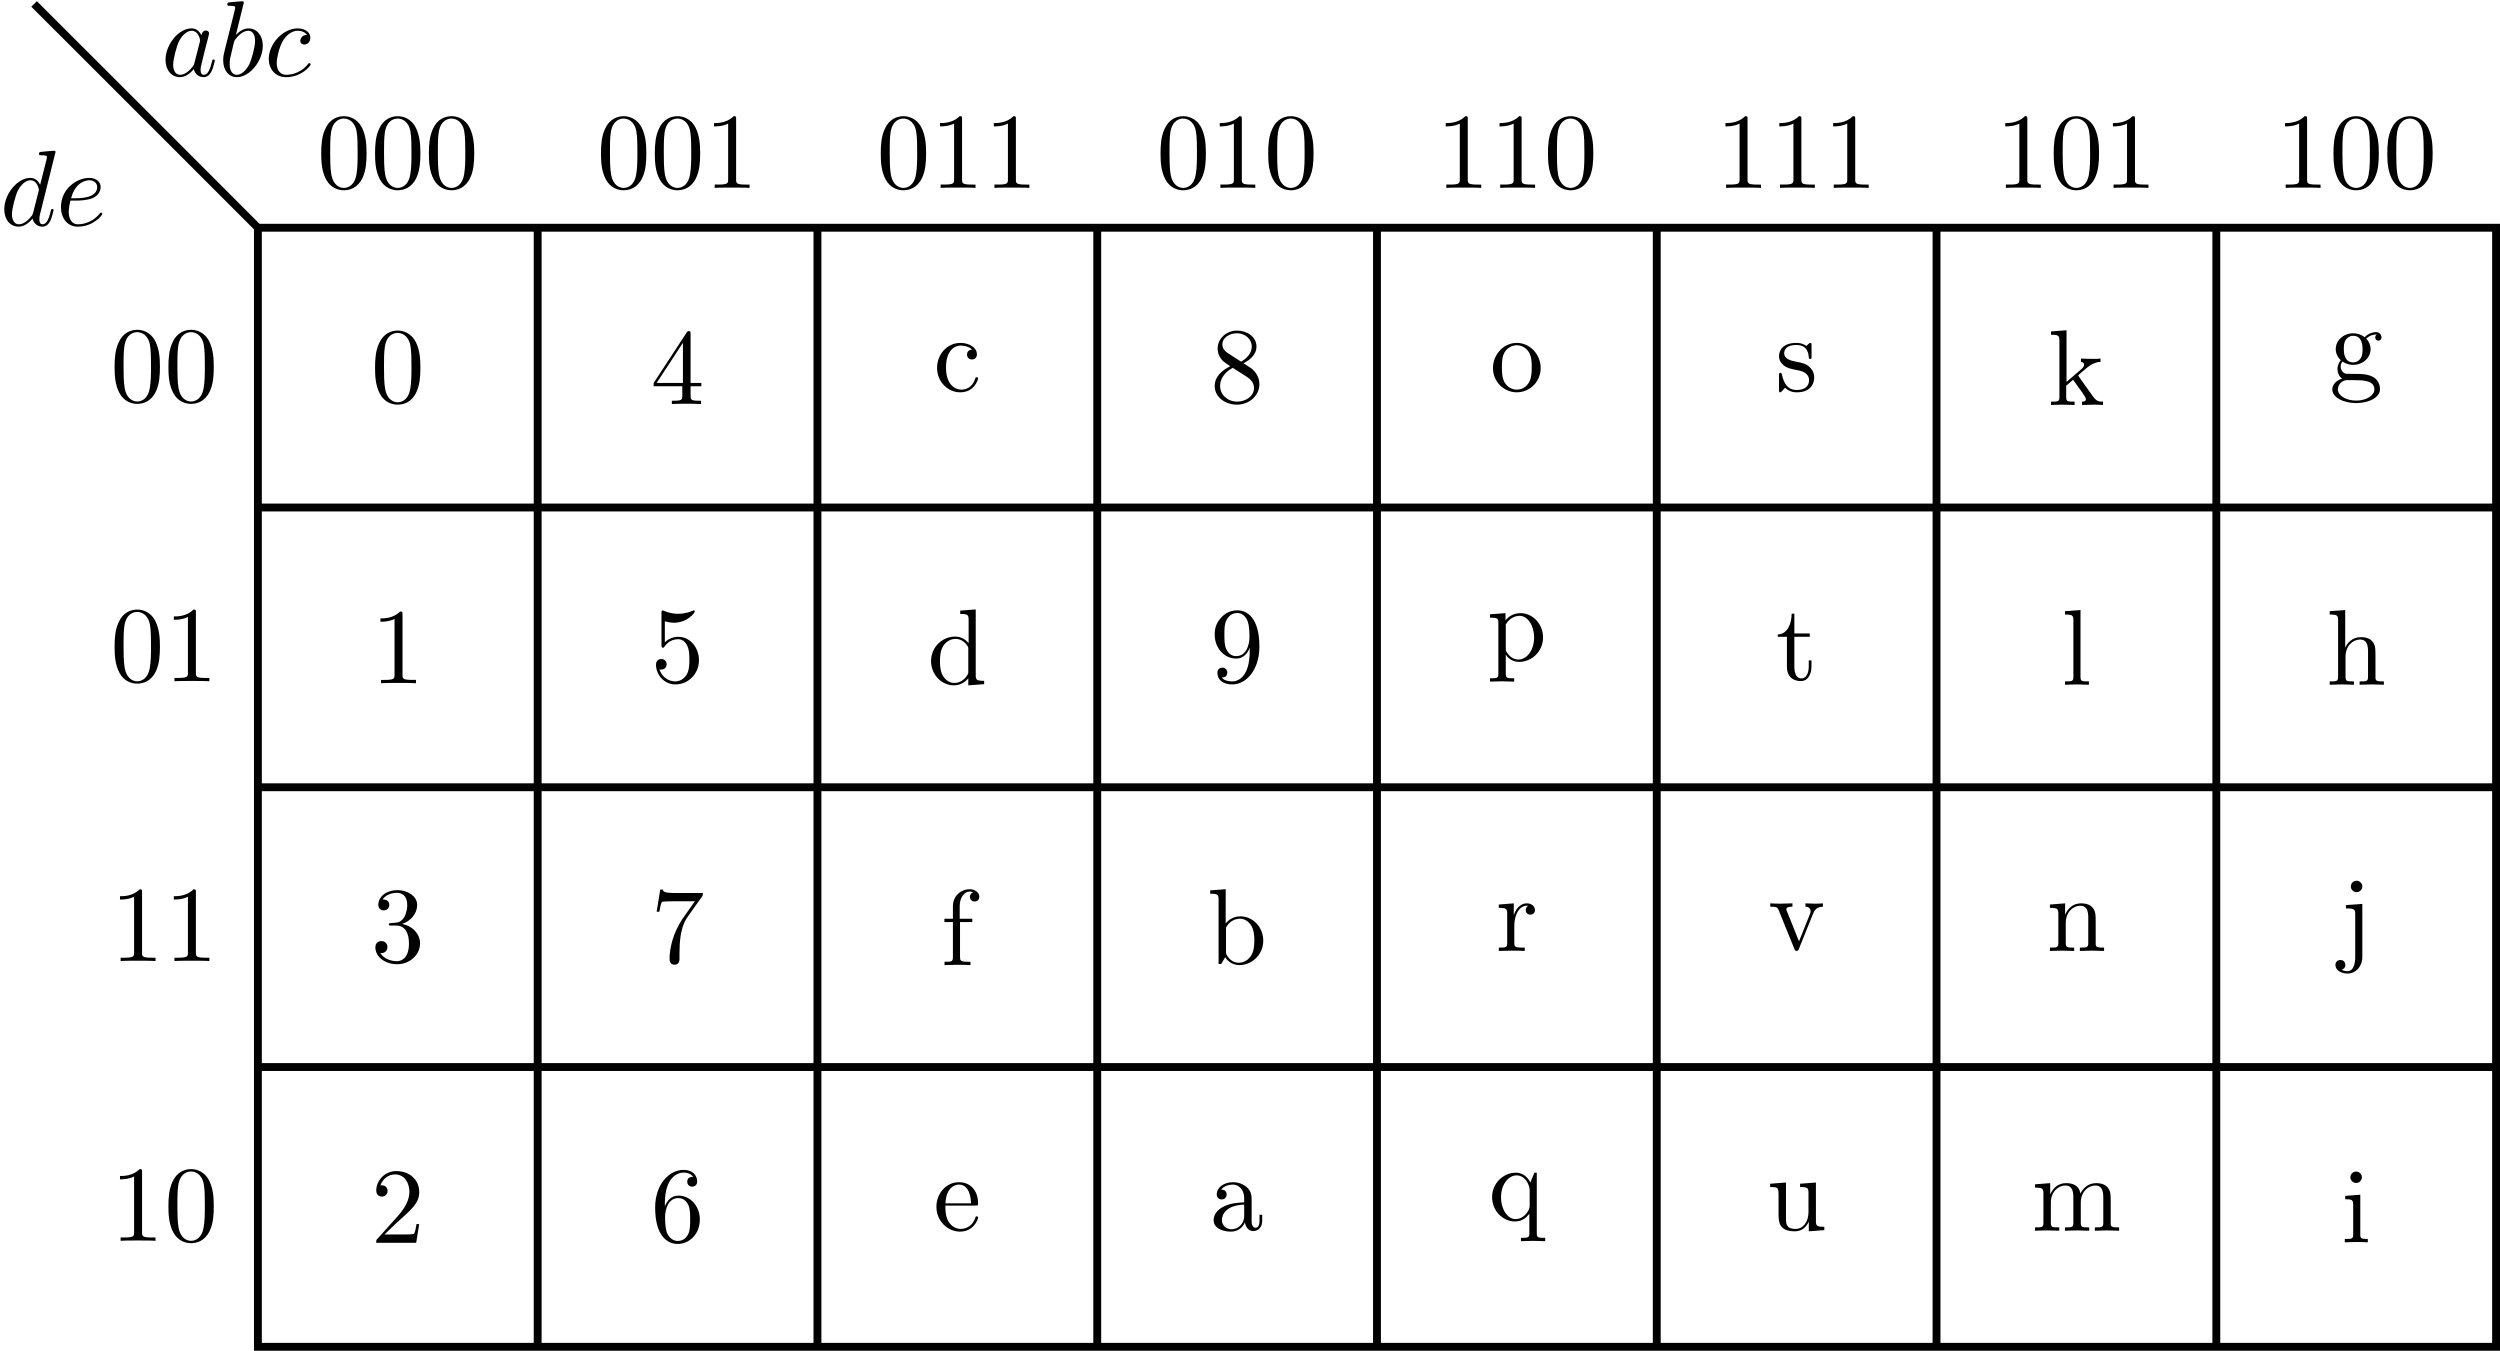 <?xml version='1.0' encoding='UTF-8'?>
<!-- This file was generated by dvisvgm 3.2.2 -->
<svg version='1.1' xmlns='http://www.w3.org/2000/svg' xmlns:xlink='http://www.w3.org/1999/xlink' width='253.302pt' height='136.859pt' viewBox='3.636 -136.859 253.302 136.859'>
<defs>
<use id='g28-28' xlink:href='#g9-28' transform='scale(1.095)'/>
<use id='g28-35' xlink:href='#g9-35' transform='scale(1.095)'/>
<use id='g28-43' xlink:href='#g9-43' transform='scale(1.095)'/>
<use id='g28-47' xlink:href='#g9-47' transform='scale(1.095)'/>
<use id='g28-50' xlink:href='#g9-50' transform='scale(1.095)'/>
<use id='g28-51' xlink:href='#g9-51' transform='scale(1.095)'/>
<use id='g28-55' xlink:href='#g9-55' transform='scale(1.095)'/>
<use id='g28-56' xlink:href='#g9-56' transform='scale(1.095)'/>
<use id='g28-57' xlink:href='#g9-57' transform='scale(1.095)'/>
<use id='g28-59' xlink:href='#g9-59' transform='scale(1.095)'/>
<use id='g28-63' xlink:href='#g9-63' transform='scale(1.095)'/>
<use id='g28-66' xlink:href='#g9-66' transform='scale(1.095)'/>
<use id='g28-68' xlink:href='#g9-68' transform='scale(1.095)'/>
<use id='g28-70' xlink:href='#g9-70' transform='scale(1.095)'/>
<use id='g28-72' xlink:href='#g9-72' transform='scale(1.095)'/>
<use id='g28-75' xlink:href='#g9-75' transform='scale(1.095)'/>
<use id='g28-77' xlink:href='#g9-77' transform='scale(1.095)'/>
<use id='g28-78' xlink:href='#g9-78' transform='scale(1.095)'/>
<use id='g28-81' xlink:href='#g9-81' transform='scale(1.095)'/>
<use id='g28-82' xlink:href='#g9-82' transform='scale(1.095)'/>
<use id='g28-84' xlink:href='#g9-84' transform='scale(1.095)'/>
<use id='g28-91' xlink:href='#g9-91' transform='scale(1.095)'/>
<use id='g28-96' xlink:href='#g9-96' transform='scale(1.095)'/>
<use id='g28-98' xlink:href='#g9-98' transform='scale(1.095)'/>
<use id='g28-100' xlink:href='#g9-100' transform='scale(1.095)'/>
<use id='g28-101' xlink:href='#g9-101' transform='scale(1.095)'/>
<use id='g28-105' xlink:href='#g9-105' transform='scale(1.095)'/>
<use id='g28-106' xlink:href='#g9-106' transform='scale(1.095)'/>
<use id='g28-107' xlink:href='#g9-107' transform='scale(1.095)'/>
<use id='g28-109' xlink:href='#g9-109' transform='scale(1.095)'/>
<use id='g28-112' xlink:href='#g9-112' transform='scale(1.095)'/>
<use id='g28-121' xlink:href='#g9-121' transform='scale(1.095)'/>
<path id='g9-28' d='m4.812-.887v-.558h-.249v.558c0 .578-.249 .638-.359 .638c-.329 0-.369-.448-.369-.498v-1.993c0-.418 0-.807-.359-1.176c-.389-.389-.887-.548-1.365-.548c-.817 0-1.504 .468-1.504 1.126c0 .299 .199 .468 .458 .468c.279 0 .458-.199 .458-.458c0-.12-.05-.448-.508-.458c.269-.349 .757-.458 1.076-.458c.488 0 1.056 .389 1.056 1.275v.369c-.508 .03-1.205 .06-1.833 .359c-.747 .339-.996 .857-.996 1.295c0 .807 .966 1.056 1.594 1.056c.658 0 1.116-.399 1.305-.867c.04 .399 .309 .817 .777 .817c.209 0 .817-.139 .817-.946zm-1.664-.508c0 .946-.717 1.285-1.166 1.285c-.488 0-.897-.349-.897-.847c0-.548 .418-1.375 2.062-1.435v.996z'/>
<path id='g9-35' d='m5.191-2.152c0-1.265-.976-2.252-2.112-2.252c-.777 0-1.205 .468-1.365 .648v-3.158l-1.435 .11v.309c.697 0 .777 .07 .777 .558v5.938h.249l.359-.618c.149 .229 .568 .727 1.305 .727c1.186 0 2.222-.976 2.222-2.262zm-.827-.01c0 .369-.02 .966-.309 1.415c-.209 .309-.588 .638-1.126 .638c-.448 0-.807-.239-1.046-.608c-.139-.209-.139-.239-.139-.418v-2.052c0-.189 0-.199 .11-.359c.389-.558 .936-.638 1.176-.638c.448 0 .807 .259 1.046 .638c.259 .408 .289 .976 .289 1.385z'/>
<path id='g9-43' d='m4.134-1.186c0-.1-.1-.1-.13-.1c-.09 0-.11 .04-.13 .1c-.289 .927-.936 1.046-1.305 1.046c-.528 0-1.405-.428-1.405-2.032c0-1.624 .817-2.042 1.345-2.042c.09 0 .717 .01 1.066 .369c-.408 .03-.468 .329-.468 .458c0 .259 .179 .458 .458 .458c.259 0 .458-.169 .458-.468c0-.677-.757-1.066-1.524-1.066c-1.245 0-2.162 1.076-2.162 2.311c0 1.275 .986 2.262 2.142 2.262c1.335 0 1.654-1.196 1.654-1.295z'/>
<path id='g9-47' d='m5.25 0v-.309c-.697 0-.777-.07-.777-.558v-6.047l-1.435 .11v.309c.697 0 .777 .07 .777 .558v2.152c-.289-.359-.717-.618-1.255-.618c-1.176 0-2.222 .976-2.222 2.262c0 1.265 .976 2.252 2.112 2.252c.638 0 1.086-.339 1.335-.658v.658l1.465-.11zm-1.465-1.176c0 .179 0 .199-.11 .369c-.299 .478-.747 .697-1.176 .697c-.448 0-.807-.259-1.046-.638c-.259-.408-.289-.976-.289-1.385c0-.369 .02-.966 .309-1.415c.209-.309 .588-.638 1.126-.638c.349 0 .767 .149 1.076 .598c.11 .169 .11 .189 .11 .369v2.042z'/>
<path id='g9-50' d='m4.134-1.186c0-.1-.08-.12-.13-.12c-.09 0-.11 .06-.13 .139c-.349 1.026-1.245 1.026-1.345 1.026c-.498 0-.897-.299-1.126-.667c-.299-.478-.299-1.136-.299-1.494h2.78c.219 0 .249 0 .249-.209c0-.986-.538-1.953-1.783-1.953c-1.156 0-2.072 1.026-2.072 2.271c0 1.335 1.046 2.301 2.192 2.301c1.215 0 1.664-1.106 1.664-1.295zm-.658-1.325h-2.361c.06-1.484 .897-1.733 1.235-1.733c1.026 0 1.126 1.345 1.126 1.733z'/>
<path id='g9-51' d='m4.553-1.674c0-.359-.11-.807-.488-1.225c-.189-.209-.349-.309-.986-.707c.717-.369 1.205-.887 1.205-1.544c0-.917-.887-1.484-1.793-1.484c-.996 0-1.803 .737-1.803 1.664c0 .179 .02 .628 .438 1.096c.11 .12 .478 .369 .727 .538c-.578 .289-1.435 .847-1.435 1.833c0 1.056 1.016 1.724 2.062 1.724c1.126 0 2.072-.827 2.072-1.893zm-.707-3.477c0 .568-.389 1.046-.986 1.395l-1.235-.797c-.458-.299-.498-.638-.498-.807c0-.608 .648-1.026 1.355-1.026c.727 0 1.365 .518 1.365 1.235zm.209 3.836c0 .737-.747 1.255-1.564 1.255c-.857 0-1.574-.618-1.574-1.445c0-.578 .319-1.215 1.166-1.684l1.225 .777c.279 .189 .747 .488 .747 1.096z'/>
<path id='g9-55' d='m3.557-6.326c0-.369-.369-.697-.897-.697c-.697 0-1.544 .528-1.544 1.584v1.146h-.787v.309h.787v3.228c0 .448-.11 .448-.777 .448v.309l1.136-.03c.399 0 .867 0 1.265 .03v-.309h-.209c-.737 0-.757-.11-.757-.468v-3.208h1.136v-.309h-1.166v-1.156c0-.877 .478-1.355 .917-1.355c.03 0 .179 0 .329 .07c-.12 .04-.299 .169-.299 .418c0 .229 .159 .428 .428 .428c.289 0 .438-.199 .438-.438z'/>
<path id='g9-56' d='m4.473-2.002c0-1.186-.817-2.182-1.893-2.182c-.478 0-.907 .159-1.265 .508v-1.943c.199 .06 .528 .13 .847 .13c1.225 0 1.923-.907 1.923-1.036c0-.06-.03-.11-.1-.11c0 0-.03 0-.08 .03c-.199 .09-.687 .289-1.355 .289c-.399 0-.857-.07-1.325-.279c-.08-.03-.12-.03-.12-.03c-.1 0-.1 .08-.1 .239v2.949c0 .179 0 .259 .139 .259c.07 0 .09-.03 .13-.09c.11-.159 .478-.697 1.285-.697c.518 0 .767 .458 .847 .638c.159 .369 .179 .757 .179 1.255c0 .349 0 .946-.239 1.365c-.239 .389-.608 .648-1.066 .648c-.727 0-1.295-.528-1.465-1.116c.03 .01 .06 .02 .169 .02c.329 0 .498-.249 .498-.488s-.169-.488-.498-.488c-.139 0-.488 .07-.488 .528c0 .857 .687 1.823 1.803 1.823c1.156 0 2.172-.956 2.172-2.222z'/>
<path id='g9-57' d='m4.692-1.644v-.309h-.996v-4.533c0-.199 0-.259-.159-.259c-.09 0-.12 0-.199 .12l-3.059 4.672v.309h2.65v.867c0 .359-.02 .468-.757 .468h-.209v.309c.408-.03 .927-.03 1.345-.03s.946 0 1.355 .03v-.309h-.209c-.737 0-.757-.11-.757-.468v-.867h.996zm-1.704-.309h-2.431l2.431-3.716v3.716z'/>
<path id='g9-59' d='m4.832-4.025c0-.169-.12-.488-.508-.488c-.199 0-.638 .06-1.056 .468c-.418-.329-.837-.359-1.056-.359c-.927 0-1.614 .687-1.614 1.455c0 .438 .219 .817 .468 1.026c-.13 .149-.309 .478-.309 .827c0 .309 .13 .687 .438 .887c-.598 .169-.917 .598-.917 .996c0 .717 .986 1.265 2.202 1.265c1.176 0 2.212-.508 2.212-1.285c0-.349-.139-.857-.648-1.136c-.528-.279-1.106-.279-1.714-.279c-.249 0-.677 0-.747-.01c-.319-.04-.528-.349-.528-.667c0-.04 0-.269 .169-.468c.389 .279 .797 .309 .986 .309c.927 0 1.614-.687 1.614-1.455c0-.369-.159-.737-.408-.966c.359-.339 .717-.389 .897-.389c0 0 .07 0 .1 .01c-.11 .04-.159 .149-.159 .269c0 .169 .13 .289 .289 .289c.1 0 .289-.07 .289-.299zm-1.753 1.076c0 .269-.01 .588-.159 .837c-.08 .12-.309 .399-.707 .399c-.867 0-.867-.996-.867-1.225c0-.269 .01-.588 .159-.837c.08-.12 .309-.399 .707-.399c.867 0 .867 .996 .867 1.225zm1.096 3.736c0 .538-.707 1.036-1.684 1.036c-1.006 0-1.694-.508-1.694-1.036c0-.458 .379-.827 .817-.857h.588c.857 0 1.973 0 1.973 .857z'/>
<path id='g9-63' d='m5.33 0v-.309c-.518 0-.767 0-.777-.299v-1.903c0-.857 0-1.166-.309-1.524c-.139-.169-.468-.369-1.046-.369c-.837 0-1.275 .598-1.435 .956h-.01v-3.467l-1.435 .11v.309c.697 0 .777 .07 .777 .558v5.181c0 .448-.11 .448-.777 .448v.309l1.126-.03l1.116 .03v-.309c-.667 0-.777 0-.777-.448v-1.833c0-1.036 .707-1.594 1.345-1.594c.628 0 .737 .538 .737 1.106v2.321c0 .448-.11 .448-.777 .448v.309l1.126-.03l1.116 .03z'/>
<path id='g9-66' d='m2.461 0v-.309c-.658 0-.697-.05-.697-.438v-3.656l-1.395 .11v.309c.648 0 .737 .06 .737 .548v2.68c0 .448-.11 .448-.777 .448v.309l1.096-.03c.349 0 .697 .02 1.036 .03zm-.548-6.017c0-.269-.229-.528-.528-.528c-.339 0-.538 .279-.538 .528c0 .269 .229 .528 .528 .528c.339 0 .538-.279 .538-.528z'/>
<path id='g9-68' d='m2.092 .498v-4.902l-1.514 .11v.309c.767 0 .857 .07 .857 .558v3.945c0 .448-.09 1.305-.727 1.305c-.05 0-.279 0-.538-.13c.149-.04 .349-.179 .349-.448c0-.259-.179-.458-.458-.458s-.458 .199-.458 .458c0 .518 .558 .797 1.126 .797c.747 0 1.365-.638 1.365-1.544zm0-6.516c0-.269-.229-.528-.528-.528c-.339 0-.538 .279-.538 .528c0 .269 .229 .528 .528 .528c.339 0 .538-.279 .538-.528z'/>
<path id='g9-70' d='m5.091 0v-.309c-.369 0-.588 0-.966-.528l-1.265-1.783c-.01-.02-.06-.08-.06-.11c0-.04 .707-.638 .807-.717c.628-.508 1.046-.528 1.255-.538v-.309c-.289 .03-.418 .03-.697 .03c-.359 0-.976-.02-1.116-.03v.309c.189 .01 .289 .12 .289 .249c0 .199-.139 .319-.219 .389l-1.405 1.215v-4.782l-1.435 .11v.309c.697 0 .777 .07 .777 .558v5.181c0 .448-.11 .448-.777 .448v.309l1.086-.03l1.096 .03v-.309c-.667 0-.777 0-.777-.448v-1.026l.638-.548c.767 1.056 1.186 1.614 1.186 1.793c0 .189-.169 .229-.359 .229v.309l1.076-.03c.289 0 .578 .01 .867 .03z'/>
<path id='g9-72' d='m2.54 0v-.309c-.667 0-.777 0-.777-.448v-6.157l-1.435 .11v.309c.697 0 .777 .07 .777 .558v5.181c0 .448-.11 .448-.777 .448v.309l1.106-.03l1.106 .03z'/>
<path id='g9-75' d='m8.1 0v-.309c-.518 0-.767 0-.777-.299v-1.903c0-.857 0-1.166-.309-1.524c-.139-.169-.468-.369-1.046-.369c-.837 0-1.275 .598-1.445 .976c-.139-.867-.877-.976-1.325-.976c-.727 0-1.196 .428-1.474 1.046v-1.046l-1.405 .11v.309c.697 0 .777 .07 .777 .558v2.67c0 .448-.11 .448-.777 .448v.309l1.126-.03l1.116 .03v-.309c-.667 0-.777 0-.777-.448v-1.833c0-1.036 .707-1.594 1.345-1.594c.628 0 .737 .538 .737 1.106v2.321c0 .448-.11 .448-.777 .448v.309l1.126-.03l1.116 .03v-.309c-.667 0-.777 0-.777-.448v-1.833c0-1.036 .707-1.594 1.345-1.594c.628 0 .737 .538 .737 1.106v2.321c0 .448-.11 .448-.777 .448v.309l1.126-.03l1.116 .03z'/>
<path id='g9-77' d='m5.33 0v-.309c-.518 0-.767 0-.777-.299v-1.903c0-.857 0-1.166-.309-1.524c-.139-.169-.468-.369-1.046-.369c-.727 0-1.196 .428-1.474 1.046v-1.046l-1.405 .11v.309c.697 0 .777 .07 .777 .558v2.67c0 .448-.11 .448-.777 .448v.309l1.126-.03l1.116 .03v-.309c-.667 0-.777 0-.777-.448v-1.833c0-1.036 .707-1.594 1.345-1.594c.628 0 .737 .538 .737 1.106v2.321c0 .448-.11 .448-.777 .448v.309l1.126-.03l1.116 .03z'/>
<path id='g9-78' d='m4.553-3.278c0-2.68-1.146-3.357-2.032-3.357c-.548 0-1.036 .179-1.465 .628c-.408 .448-.638 .867-.638 1.614c0 1.245 .877 2.222 1.993 2.222c.608 0 1.016-.418 1.245-.996v.319c0 2.331-1.036 2.79-1.614 2.79c-.169 0-.707-.02-.976-.359c.438 0 .518-.289 .518-.458c0-.309-.239-.458-.458-.458c-.159 0-.458 .09-.458 .478c0 .667 .538 1.076 1.385 1.076c1.285 0 2.501-1.355 2.501-3.497zm-.917-.917c0 .827-.339 1.793-1.215 1.793c-.159 0-.618 0-.927-.628c-.179-.369-.179-.867-.179-1.355c0-.538 0-1.006 .209-1.375c.269-.498 .648-.628 .996-.628c.458 0 .787 .339 .956 .787c.12 .319 .159 .946 .159 1.405z'/>
<path id='g9-81' d='m4.692-2.132c0-1.275-.996-2.331-2.202-2.331c-1.245 0-2.212 1.086-2.212 2.331c0 1.285 1.036 2.242 2.202 2.242c1.205 0 2.212-.976 2.212-2.242zm-.827-.08c0 .359 0 .897-.219 1.335c-.219 .448-.658 .737-1.156 .737c-.428 0-.867-.209-1.136-.667c-.249-.438-.249-1.046-.249-1.405c0-.389 0-.927 .239-1.365c.269-.458 .737-.667 1.136-.667c.438 0 .867 .219 1.126 .648s.259 1.006 .259 1.385z'/>
<path id='g9-82' d='m4.174 0v-.309h-.319c-.897 0-.927-.11-.927-.478v-5.589c0-.239 0-.259-.229-.259c-.618 .638-1.494 .638-1.813 .638v.309c.199 0 .787 0 1.305-.259v5.161c0 .359-.03 .478-.927 .478h-.319v.309c.349-.03 1.215-.03 1.614-.03s1.265 0 1.614 .03z'/>
<path id='g9-84' d='m5.191-2.152c0-1.265-.966-2.252-2.082-2.252c-.777 0-1.196 .438-1.395 .658v-.658l-1.435 .11v.309c.707 0 .777 .06 .777 .498v4.663c0 .448-.11 .448-.777 .448v.309l1.116-.03l1.126 .03v-.309c-.667 0-.777 0-.777-.448v-1.674v-.09c.05 .159 .468 .697 1.225 .697c1.186 0 2.222-.976 2.222-2.262zm-.827 0c0 1.205-.697 2.042-1.435 2.042c-.399 0-.777-.199-1.046-.608c-.139-.209-.139-.219-.139-.418v-2.222c.289-.508 .777-.797 1.285-.797c.727 0 1.335 .877 1.335 2.002z'/>
<path id='g9-91' d='m5.25 1.933v-.309c-.667 0-.777 0-.777-.448v-5.579h-.219l-.379 .907c-.13-.279-.538-.907-1.335-.907c-1.156 0-2.202 .966-2.202 2.262c0 1.245 .966 2.252 2.122 2.252c.697 0 1.106-.428 1.325-.717v1.783c0 .448-.11 .448-.777 .448v.309l1.116-.03l1.126 .03zm-1.435-3.288c0 .319-.179 .598-.399 .837c-.13 .139-.448 .408-.917 .408c-.727 0-1.335-.887-1.335-2.032c0-1.186 .697-2.012 1.435-2.012c.797 0 1.215 .867 1.215 1.395v1.405z'/>
<path id='g9-96' d='m3.626-3.796c0-.319-.309-.608-.737-.608c-.727 0-1.086 .667-1.225 1.096v-1.096l-1.385 .11v.309c.697 0 .777 .07 .777 .558v2.67c0 .448-.11 .448-.777 .448v.309l1.136-.03c.399 0 .867 0 1.265 .03v-.309h-.209c-.737 0-.757-.11-.757-.468v-1.534c0-.986 .418-1.873 1.176-1.873c.07 0 .09 0 .11 .01c-.03 .01-.229 .13-.229 .389c0 .279 .209 .428 .428 .428c.179 0 .428-.12 .428-.438z'/>
<path id='g9-98' d='m3.587-1.275c0-.528-.299-.827-.418-.946c-.329-.319-.717-.399-1.136-.478c-.558-.11-1.225-.239-1.225-.817c0-.349 .259-.757 1.116-.757c1.096 0 1.146 .897 1.166 1.205c.01 .09 .12 .09 .12 .09c.13 0 .13-.05 .13-.239v-1.006c0-.169 0-.239-.11-.239c-.05 0-.07 0-.199 .12c-.03 .04-.13 .13-.169 .159c-.379-.279-.787-.279-.936-.279c-1.215 0-1.594 .667-1.594 1.225c0 .349 .159 .628 .428 .847c.319 .259 .598 .319 1.315 .458c.219 .04 1.036 .199 1.036 .917c0 .508-.349 .907-1.126 .907c-.837 0-1.196-.568-1.385-1.415c-.03-.13-.04-.169-.139-.169c-.13 0-.13 .07-.13 .249v1.315c0 .169 0 .239 .11 .239c.05 0 .06-.01 .249-.199c.02-.02 .02-.04 .199-.229c.438 .418 .887 .428 1.096 .428c1.146 0 1.604-.667 1.604-1.385z'/>
<path id='g9-100' d='m4.832-6.416h-2.421c-1.215 0-1.235-.13-1.275-.319h-.249l-.329 2.052h.249c.03-.159 .12-.787 .249-.907c.07-.06 .847-.06 .976-.06h2.062l-1.116 1.574c-.897 1.345-1.225 2.73-1.225 3.746c0 .1 0 .548 .458 .548s.458-.448 .458-.548v-.508c0-.548 .03-1.096 .11-1.634c.04-.229 .179-1.086 .618-1.704l1.345-1.893c.09-.12 .09-.139 .09-.349z'/>
<path id='g9-101' d='m4.553-2.032c0-1.265-.887-2.222-1.993-2.222c-.677 0-1.046 .508-1.245 .986v-.239c0-2.521 1.235-2.879 1.743-2.879c.239 0 .658 .06 .877 .399c-.149 0-.548 0-.548 .448c0 .309 .239 .458 .458 .458c.159 0 .458-.09 .458-.478c0-.598-.438-1.076-1.265-1.076c-1.275 0-2.62 1.285-2.62 3.487c0 2.66 1.156 3.367 2.082 3.367c1.106 0 2.052-.936 2.052-2.252zm-.897-.01c0 .478 0 .976-.169 1.335c-.299 .598-.757 .648-.986 .648c-.628 0-.927-.598-.986-.747c-.179-.468-.179-1.265-.179-1.445c0-.777 .319-1.773 1.215-1.773c.159 0 .618 0 .927 .618c.179 .369 .179 .877 .179 1.365z'/>
<path id='g9-105' d='m3.308-1.235v-.568h-.249v.548c0 .737-.299 1.116-.667 1.116c-.667 0-.667-.907-.667-1.076v-2.77h1.425v-.309h-1.425v-1.833h-.249c-.01 .817-.309 1.883-1.285 1.923v.219h.847v2.75c0 1.225 .927 1.345 1.285 1.345c.707 0 .986-.707 .986-1.345z'/>
<path id='g9-106' d='m4.553-1.704c0-.817-.628-1.594-1.664-1.803c.817-.269 1.395-.966 1.395-1.753c0-.817-.877-1.375-1.833-1.375c-1.006 0-1.763 .598-1.763 1.355c0 .329 .219 .518 .508 .518c.309 0 .508-.219 .508-.508c0-.498-.468-.498-.618-.498c.309-.488 .966-.618 1.325-.618c.408 0 .956 .219 .956 1.116c0 .12-.02 .697-.279 1.136c-.299 .478-.638 .508-.887 .518c-.08 .01-.319 .03-.389 .03c-.08 .01-.149 .02-.149 .12c0 .11 .07 .11 .239 .11h.438c.817 0 1.186 .677 1.186 1.654c0 1.355-.687 1.644-1.126 1.644c-.428 0-1.176-.169-1.524-.757c.349 .05 .658-.169 .658-.548c0-.359-.269-.558-.558-.558c-.239 0-.558 .139-.558 .578c0 .907 .927 1.564 2.012 1.564c1.215 0 2.122-.907 2.122-1.923z'/>
<path id='g9-107' d='m4.473-1.733h-.249c-.05 .299-.12 .737-.219 .887c-.07 .08-.727 .08-.946 .08h-1.793l1.056-1.026c1.554-1.375 2.152-1.913 2.152-2.909c0-1.136-.897-1.933-2.112-1.933c-1.126 0-1.863 .917-1.863 1.803c0 .558 .498 .558 .528 .558c.169 0 .518-.12 .518-.528c0-.259-.179-.518-.528-.518c-.08 0-.1 0-.13 .01c.229-.648 .767-1.016 1.345-1.016c.907 0 1.335 .807 1.335 1.624c0 .797-.498 1.584-1.046 2.202l-1.913 2.132c-.11 .11-.11 .13-.11 .369h3.696l.279-1.733z'/>
<path id='g9-109' d='m5.33 0v-.309c-.697 0-.777-.07-.777-.558v-3.537l-1.465 .11v.309c.697 0 .777 .07 .777 .558v1.773c0 .867-.478 1.544-1.205 1.544c-.837 0-.877-.468-.877-.986v-3.308l-1.465 .11v.309c.777 0 .777 .03 .777 .917v1.494c0 .777 0 1.684 1.514 1.684c.558 0 .996-.279 1.285-.897v.897l1.435-.11z'/>
<path id='g9-112' d='m5.061-3.985v-.309c-.229 .02-.518 .03-.747 .03l-.867-.03v.309c.369 .01 .478 .239 .478 .428c0 .09-.02 .13-.06 .239l-1.016 2.54l-1.116-2.78c-.06-.13-.06-.169-.06-.169c0-.259 .389-.259 .568-.259v-.309l-1.086 .03c-.269 0-.667-.01-.966-.03v.309c.628 0 .667 .06 .797 .369l1.435 3.537c.06 .139 .08 .189 .209 .189s.169-.09 .209-.189l1.305-3.238c.09-.229 .259-.658 .917-.667z'/>
<path id='g9-121' d='m4.583-3.188c0-.797-.05-1.594-.399-2.331c-.458-.956-1.275-1.116-1.694-1.116c-.598 0-1.325 .259-1.733 1.186c-.319 .687-.369 1.465-.369 2.262c0 .747 .04 1.644 .448 2.401c.428 .807 1.156 1.006 1.644 1.006c.538 0 1.295-.209 1.733-1.156c.319-.687 .369-1.465 .369-2.252zm-.827-.12c0 .747 0 1.425-.11 2.062c-.149 .946-.717 1.245-1.166 1.245c-.389 0-.976-.249-1.156-1.205c-.11-.598-.11-1.514-.11-2.102c0-.638 0-1.295 .08-1.833c.189-1.186 .936-1.275 1.186-1.275c.329 0 .986 .179 1.176 1.166c.1 .558 .1 1.315 .1 1.943z'/>
<path id='g27-48' d='m5.018-3.491c0-.873-.055-1.745-.436-2.553c-.502-1.047-1.396-1.222-1.855-1.222c-.655 0-1.451 .284-1.898 1.298c-.349 .753-.404 1.604-.404 2.476c0 .818 .044 1.8 .491 2.629c.469 .884 1.265 1.102 1.8 1.102c.589 0 1.418-.229 1.898-1.265c.349-.753 .404-1.604 .404-2.465zm-.905-.131c0 .818 0 1.56-.12 2.258c-.164 1.036-.785 1.364-1.276 1.364c-.425 0-1.069-.273-1.265-1.32c-.12-.655-.12-1.658-.12-2.302c0-.698 0-1.418 .087-2.007c.207-1.298 1.025-1.396 1.298-1.396c.36 0 1.08 .196 1.287 1.276c.109 .611 .109 1.44 .109 2.127z'/>
<path id='g27-49' d='m4.571 0v-.338h-.349c-.982 0-1.015-.12-1.015-.524v-6.12c0-.262 0-.284-.251-.284c-.676 .698-1.636 .698-1.985 .698v.338c.218 0 .862 0 1.429-.284v5.651c0 .393-.033 .524-1.015 .524h-.349v.338c.382-.033 1.331-.033 1.767-.033s1.385 0 1.767 .033z'/>
<use id='g24-97' xlink:href='#g8-97' transform='scale(1.095)'/>
<use id='g24-98' xlink:href='#g8-98' transform='scale(1.095)'/>
<use id='g24-99' xlink:href='#g8-99' transform='scale(1.095)'/>
<use id='g24-100' xlink:href='#g8-100' transform='scale(1.095)'/>
<use id='g24-101' xlink:href='#g8-101' transform='scale(1.095)'/>
<path id='g8-97' d='m4.961-1.425c0-.1-.09-.1-.12-.1c-.1 0-.11 .04-.139 .179c-.169 .648-.349 1.235-.757 1.235c-.269 0-.299-.259-.299-.458c0-.219 .02-.299 .13-.737l.219-.897l.359-1.395c.07-.279 .07-.299 .07-.339c0-.169-.12-.269-.289-.269c-.239 0-.389 .219-.418 .438c-.179-.369-.468-.638-.917-.638c-1.166 0-2.401 1.465-2.401 2.919c0 .936 .548 1.594 1.325 1.594c.199 0 .697-.04 1.295-.747c.08 .418 .428 .747 .907 .747c.349 0 .578-.229 .737-.548c.169-.359 .299-.986 .299-.986zm-1.395-1.714l-.498 1.953c-.05 .179-.05 .199-.199 .369c-.438 .548-.847 .707-1.126 .707c-.498 0-.638-.548-.638-.936c0-.498 .319-1.724 .548-2.182c.309-.588 .757-.956 1.156-.956c.648 0 .787 .817 .787 .877s-.02 .12-.03 .169z'/>
<path id='g8-98' d='m4.134-2.809c0-.907-.528-1.594-1.325-1.594c-.458 0-.867 .289-1.166 .598l.737-2.999c0 0 0-.11-.13-.11c-.229 0-.956 .08-1.215 .1c-.08 .01-.189 .02-.189 .199c0 .12 .09 .12 .239 .12c.478 0 .498 .07 .498 .169c0 .07-.09 .408-.139 .618l-.817 3.248c-.12 .498-.159 .658-.159 1.006c0 .946 .528 1.564 1.265 1.564c1.176 0 2.401-1.484 2.401-2.919zm-1.225 1.674c-.329 .667-.787 1.026-1.176 1.026c-.339 0-.667-.269-.667-1.006c0-.189 0-.379 .159-1.006l.219-.917c.06-.219 .06-.239 .149-.349c.488-.648 .936-.797 1.196-.797c.359 0 .628 .299 .628 .936c0 .588-.329 1.733-.508 2.112z'/>
<path id='g8-99' d='m4.284-1.066c0-.06-.06-.13-.12-.13c-.05 0-.07 .02-.13 .1c-.787 .986-1.873 .986-1.993 .986c-.628 0-.897-.488-.897-1.086c0-.408 .199-1.375 .538-1.993c.309-.568 .857-.996 1.405-.996c.339 0 .717 .13 .857 .399c-.159 0-.299 0-.438 .139c-.159 .149-.179 .319-.179 .389c0 .239 .179 .349 .369 .349c.289 0 .558-.239 .558-.638c0-.488-.468-.857-1.176-.857c-1.345 0-2.67 1.425-2.67 2.829c0 .897 .578 1.684 1.614 1.684c1.425 0 2.262-1.056 2.262-1.176z'/>
<path id='g8-100' d='m4.961-1.425c0-.1-.09-.1-.12-.1c-.1 0-.11 .04-.139 .179c-.169 .648-.349 1.235-.757 1.235c-.269 0-.299-.259-.299-.458c0-.239 .02-.309 .06-.478l1.435-5.758c0 0 0-.11-.13-.11c-.149 0-1.096 .09-1.265 .11c-.08 .01-.139 .06-.139 .189c0 .12 .09 .12 .239 .12c.478 0 .498 .07 .498 .169l-.03 .199l-.598 2.361c-.179-.369-.468-.638-.917-.638c-1.166 0-2.401 1.465-2.401 2.919c0 .936 .548 1.594 1.325 1.594c.199 0 .697-.04 1.295-.747c.08 .418 .428 .747 .907 .747c.349 0 .578-.229 .737-.548c.169-.359 .299-.986 .299-.986zm-1.395-1.714l-.498 1.953c-.05 .179-.05 .199-.199 .369c-.438 .548-.847 .707-1.126 .707c-.498 0-.638-.548-.638-.936c0-.498 .319-1.724 .548-2.182c.309-.588 .757-.956 1.156-.956c.648 0 .787 .817 .787 .877s-.02 .12-.03 .169z'/>
<path id='g8-101' d='m4.284-1.066c0-.06-.06-.13-.12-.13c-.05 0-.07 .02-.13 .1c-.787 .986-1.873 .986-1.993 .986c-.777 0-.867-.837-.867-1.156c0-.12 .01-.428 .159-1.036h.528c.289 0 1.026-.02 1.524-.229c.697-.299 .747-.887 .747-1.026c0-.438-.379-.847-1.066-.847c-1.106 0-2.61 .966-2.61 2.71c0 1.016 .588 1.803 1.564 1.803c1.425 0 2.262-1.056 2.262-1.176zm-.478-2.491c0 1.036-1.594 1.036-2.002 1.036h-.408c.389-1.514 1.415-1.664 1.674-1.664c.468 0 .737 .289 .737 .628z'/>
</defs>
<g id='page719'>
<g stroke='#000' fill='none' stroke-width='.797' stroke-miterlimit='10'>
<path d='m29.766-.398v-113.387h226.774v113.387z'/>
<path d='m58.113-.398v-113.387'/>
<path d='m86.461-.398v-113.387'/>
<path d='m114.809-.398v-113.387'/>
<path d='m143.152-.398v-113.387'/>
<path d='m171.5-.398v-113.387'/>
<path d='m199.847-.398v-113.387'/>
<path d='m228.195-.398v-113.387'/>
<path d='m29.766-28.746h226.774'/>
<path d='m29.766-57.094h226.774'/>
<path d='m29.766-85.438h226.774'/>
<path d='m29.766-113.785l-11.336-11.34l-11.34-11.335'/>
</g>
<g transform='translate(-9.795 -128.761)'>
<use x='29.766' y='-.399' xlink:href='#g24-97'/>
<use x='35.533' y='-.399' xlink:href='#g24-98'/>
<use x='40.215' y='-.399' xlink:href='#g24-99'/>
</g>
<g transform='translate(-26.131 -113.614)'>
<use x='29.766' y='-.399' xlink:href='#g24-100'/>
<use x='35.444' y='-.399' xlink:href='#g24-101'/>
</g>
<g transform='translate(5.992 -117.421)'>
<use x='29.766' y='-.399' xlink:href='#g27-48'/>
<use x='35.221' y='-.399' xlink:href='#g27-48'/>
<use x='40.675' y='-.399' xlink:href='#g27-48'/>
</g>
<g transform='translate(34.338 -117.421)'>
<use x='29.766' y='-.399' xlink:href='#g27-48'/>
<use x='35.221' y='-.399' xlink:href='#g27-48'/>
<use x='40.675' y='-.399' xlink:href='#g27-49'/>
</g>
<g transform='translate(62.685 -117.421)'>
<use x='29.766' y='-.399' xlink:href='#g27-48'/>
<use x='35.221' y='-.399' xlink:href='#g27-49'/>
<use x='40.675' y='-.399' xlink:href='#g27-49'/>
</g>
<g transform='translate(91.032 -117.421)'>
<use x='29.766' y='-.399' xlink:href='#g27-48'/>
<use x='35.221' y='-.399' xlink:href='#g27-49'/>
<use x='40.675' y='-.399' xlink:href='#g27-48'/>
</g>
<g transform='translate(119.379 -117.421)'>
<use x='29.766' y='-.399' xlink:href='#g27-49'/>
<use x='35.221' y='-.399' xlink:href='#g27-49'/>
<use x='40.675' y='-.399' xlink:href='#g27-48'/>
</g>
<g transform='translate(147.726 -117.421)'>
<use x='29.766' y='-.399' xlink:href='#g27-49'/>
<use x='35.221' y='-.399' xlink:href='#g27-49'/>
<use x='40.675' y='-.399' xlink:href='#g27-49'/>
</g>
<g transform='translate(176.073 -117.421)'>
<use x='29.766' y='-.399' xlink:href='#g27-49'/>
<use x='35.221' y='-.399' xlink:href='#g27-48'/>
<use x='40.675' y='-.399' xlink:href='#g27-49'/>
</g>
<g transform='translate(204.42 -117.421)'>
<use x='29.766' y='-.399' xlink:href='#g27-49'/>
<use x='35.221' y='-.399' xlink:href='#g27-48'/>
<use x='40.675' y='-.399' xlink:href='#g27-48'/>
</g>
<g transform='translate(-14.944 -95.779)'>
<use x='29.766' y='-.399' xlink:href='#g27-48'/>
<use x='35.221' y='-.399' xlink:href='#g27-48'/>
</g>
<g transform='translate(-14.944 -67.432)'>
<use x='29.766' y='-.399' xlink:href='#g27-48'/>
<use x='35.221' y='-.399' xlink:href='#g27-49'/>
</g>
<g transform='translate(-14.944 -39.085)'>
<use x='29.766' y='-.399' xlink:href='#g27-49'/>
<use x='35.221' y='-.399' xlink:href='#g27-49'/>
</g>
<g transform='translate(-14.944 -10.739)'>
<use x='29.766' y='-.399' xlink:href='#g27-49'/>
<use x='35.221' y='-.399' xlink:href='#g27-48'/>
</g>
<g transform='translate(11.446 -95.701)'>
<use x='29.766' y='-.399' xlink:href='#g28-121'/>
</g>
<g transform='translate(11.446 -67.234)'>
<use x='29.766' y='-.399' xlink:href='#g28-82'/>
</g>
<g transform='translate(11.446 -10.541)'>
<use x='29.766' y='-.399' xlink:href='#g28-107'/>
</g>
<g transform='translate(11.446 -39.007)'>
<use x='29.766' y='-.399' xlink:href='#g28-106'/>
</g>
<g transform='translate(39.793 -95.521)'>
<use x='29.766' y='-.399' xlink:href='#g28-57'/>
</g>
<g transform='translate(39.793 -67.354)'>
<use x='29.766' y='-.399' xlink:href='#g28-56'/>
</g>
<g transform='translate(39.793 -10.661)'>
<use x='29.766' y='-.399' xlink:href='#g28-101'/>
</g>
<g transform='translate(39.793 -38.953)'>
<use x='29.766' y='-.399' xlink:href='#g28-100'/>
</g>
<g transform='translate(96.487 -95.701)'>
<use x='29.766' y='-.399' xlink:href='#g28-51'/>
</g>
<g transform='translate(96.487 -67.354)'>
<use x='29.766' y='-.399' xlink:href='#g28-78'/>
</g>
<g transform='translate(96.487 -11.79)'>
<use x='29.766' y='-.399' xlink:href='#g28-28'/>
</g>
<g transform='translate(96.181 -38.795)'>
<use x='29.766' y='-.399' xlink:href='#g28-35'/>
</g>
<g transform='translate(68.445 -96.83)'>
<use x='29.766' y='-.399' xlink:href='#g28-43'/>
</g>
<g transform='translate(67.834 -67.141)'>
<use x='29.766' y='-.399' xlink:href='#g28-47'/>
</g>
<g transform='translate(68.445 -11.79)'>
<use x='29.766' y='-.399' xlink:href='#g28-50'/>
</g>
<g transform='translate(69.198 -38.675)'>
<use x='29.766' y='-.399' xlink:href='#g28-55'/>
</g>
<g transform='translate(209.874 -97.867)'>
<use x='29.766' y='-.399' xlink:href='#g28-59'/>
</g>
<g transform='translate(209.569 -67.082)'>
<use x='29.766' y='-.399' xlink:href='#g28-63'/>
</g>
<g transform='translate(211.085 -10.59)'>
<use x='29.766' y='-.399' xlink:href='#g28-66'/>
</g>
<g transform='translate(210.932 -40.055)'>
<use x='29.766' y='-.399' xlink:href='#g28-68'/>
</g>
<g transform='translate(181.375 -95.428)'>
<use x='29.766' y='-.399' xlink:href='#g28-70'/>
</g>
<g transform='translate(182.738 -67.082)'>
<use x='29.766' y='-.399' xlink:href='#g28-72'/>
</g>
<g transform='translate(179.711 -11.762)'>
<use x='29.766' y='-.399' xlink:href='#g28-75'/>
</g>
<g transform='translate(181.222 -40.109)'>
<use x='29.766' y='-.399' xlink:href='#g28-77'/>
</g>
<g transform='translate(124.834 -96.83)'>
<use x='29.766' y='-.399' xlink:href='#g28-81'/>
</g>
<g transform='translate(124.528 -69.514)'>
<use x='29.766' y='-.399' xlink:href='#g28-84'/>
</g>
<g transform='translate(124.681 -12.821)'>
<use x='29.766' y='-.399' xlink:href='#g28-91'/>
</g>
<g transform='translate(125.423 -40.109)'>
<use x='29.766' y='-.399' xlink:href='#g28-96'/>
</g>
<g transform='translate(153.759 -96.83)'>
<use x='29.766' y='-.399' xlink:href='#g28-98'/>
</g>
<g transform='translate(153.786 -67.572)'>
<use x='29.766' y='-.399' xlink:href='#g28-105'/>
</g>
<g transform='translate(152.875 -11.822)'>
<use x='29.766' y='-.399' xlink:href='#g28-109'/>
</g>
<g transform='translate(153.028 -40.229)'>
<use x='29.766' y='-.399' xlink:href='#g28-112'/>
</g>
</g>
</svg>